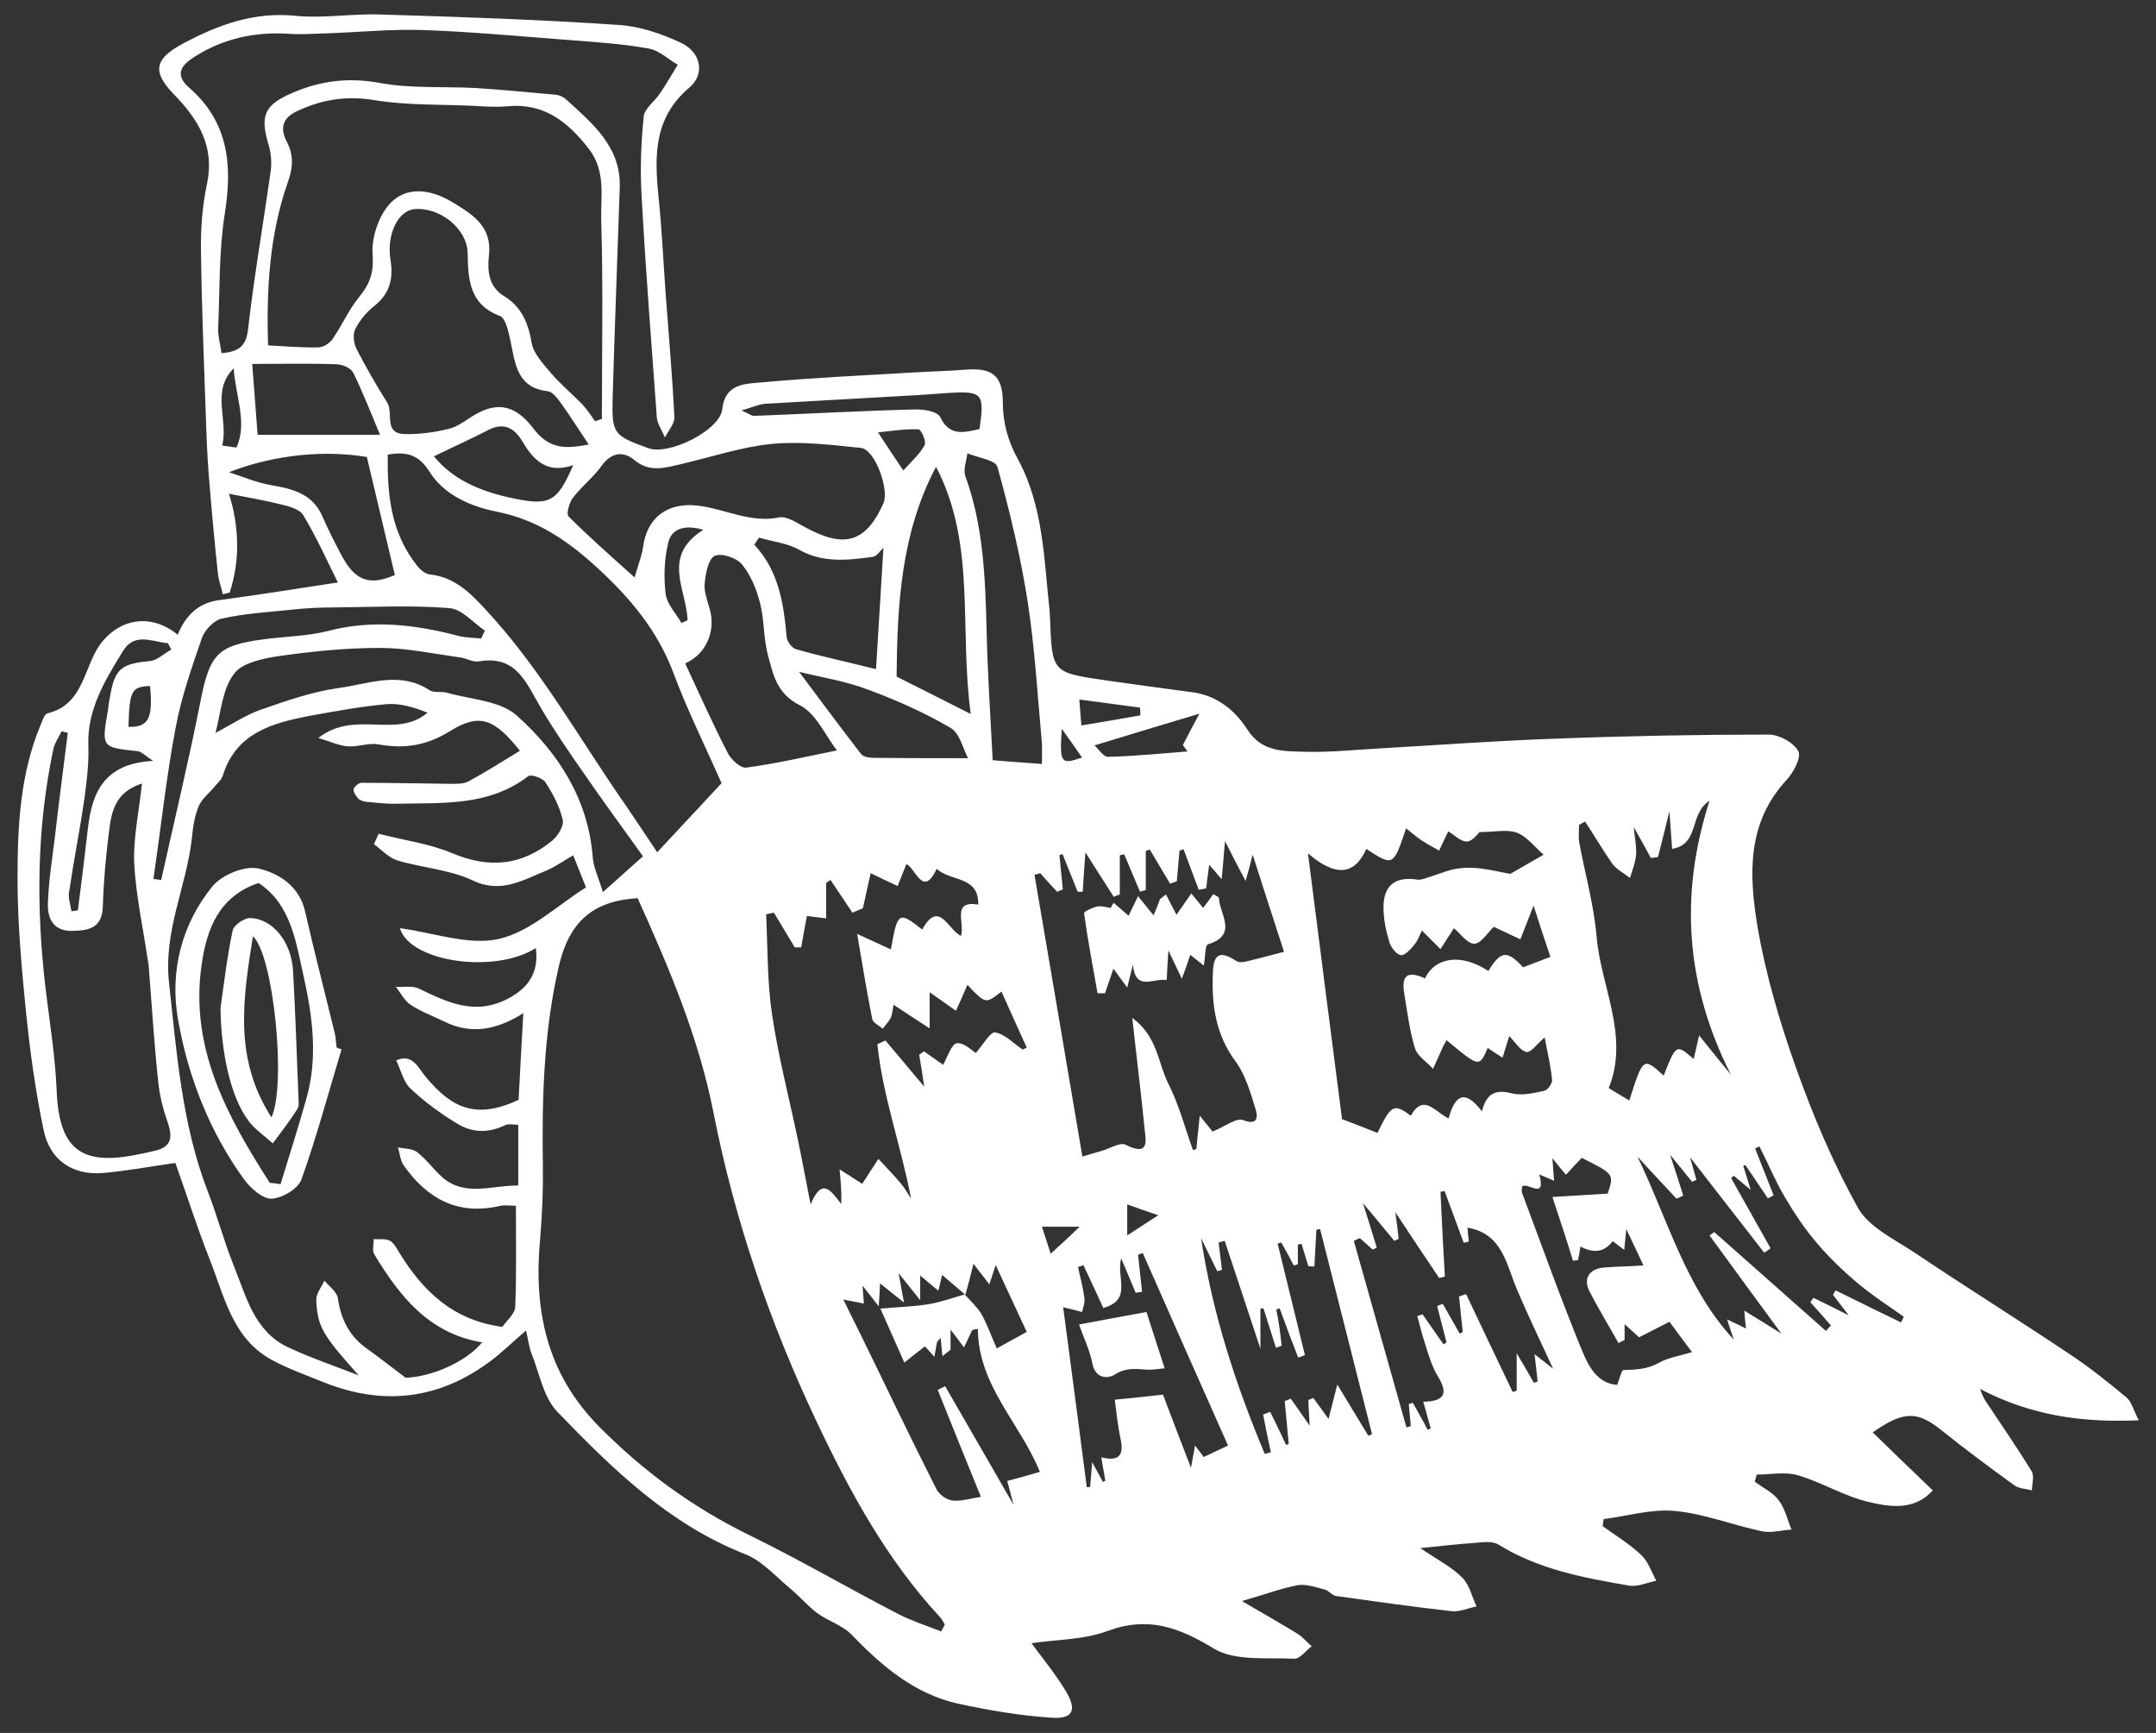 <?xml version="1.0" encoding="utf-8"?>
<!-- Generator: Adobe Illustrator 26.2.1, SVG Export Plug-In . SVG Version: 6.00 Build 0)  -->
<svg version="1.1" xmlns="http://www.w3.org/2000/svg" xmlns:xlink="http://www.w3.org/1999/xlink" x="0px" y="0px"
	 viewBox="0 0 639.4 513.8" style="enable-background:new 0 0 639.4 513.8;" xml:space="preserve">
<rect x="0" y="0" width="639.4" height="513.8" fill="#333333" stroke="none"/>
<style type="text/css">
	.st0{fill:#76A7BF;}
	.st1{fill:#E41E13;}
	.st2{fill:#020202;}
	.st3{fill:#fff;}
	.st4{fill:none;stroke:#020202;stroke-width:0.25;stroke-miterlimit:10;}
	.st5{fill:#E41E13;stroke:#020202;stroke-width:0.25;stroke-miterlimit:10;}
	.st6{fill:#E41E13;stroke:#E41E13;stroke-width:0.25;stroke-miterlimit:10;}
	.st7{fill:none;stroke:#E41E13;stroke-width:0.25;stroke-miterlimit:10;}
	.st8{fill:#6D4D2F;}
	.st9{fill:none;}
	.st10{clip-path:url(#SVGID_00000067928744094050080030000006596553899888753293_);fill:none;stroke:#81A6BC;stroke-miterlimit:10;}
	.st11{clip-path:url(#SVGID_00000067928744094050080030000006596553899888753293_);fill:#F9E548;}
	.st12{fill:#F9E548;}
</style>
<g id="Ebene_1">
	<g>
		<path class="st3" d="M314.9,216.1c-0.7,10.2-0.3,10.7,6,8.5C319,221.8,317.1,219.2,314.9,216.1 M320.2,363.7h-11.2
			c0.8,2.4,1.5,4.7,2.6,8C314.7,368.9,316.8,367,320.2,363.7 M334.3,366.3c3.2-2.1,5.8-3.8,9.2-6c-3.5-1.2-6.2-2.1-9.2-3.2V366.3z
			 M38.1,215.5c6,0.2,7.3-2.6,6.4-12.1C39,203.6,38.4,204.7,38.1,215.5 M267.9,139.5c2.6-2.9,4.9-4.9,6.3-7.5c0.6-1.1-1-4.7-1.8-4.7
			c-3.6-0.2-7.3,0.4-12,0.9C263.1,132.3,265.3,135.7,267.9,139.5 M320.7,215.1c6.5-1.1,12-2,17.5-3c0-0.8,0-1.6-0.1-2.3
			c-5.7-0.8-11.5-1.5-18-2.4C320.3,210.6,320.5,212.4,320.7,215.1 M69.3,109.2c-6.8,6.9-1.5,15.3-3.4,22.9c1.4,0.2,2.8,0.4,4.2,0.6
			C73.5,125.5,69.8,117.2,69.3,109.2 M208.6,157.1c-6-1.8-9.5,0-10.4,3.7c-1.2,4.9-1.4,10.3-0.8,15.3c0.4,3,3,5.7,4.7,8.6
			c0.6-0.3,1.2-0.5,1.8-0.8C203.7,174.9,196,164.9,208.6,157.1 M355.7,211.6c-10.3,3.1-20.3,6.1-31.1,9.4c1.2,1.1,2.6,3.4,4,3.4
			c7.9-0.2,15.7-1,23.6-1.6c-0.5-0.6-0.9-1.2-1.4-1.9C352.3,218,353.8,215.1,355.7,211.6 M290.5,127.2c1.5-10.5,0.9-11.3-9.1-10.7
			c-2.8,0.2-5.6,0.4-8.4,0.6c-15.3,0.9-30.6,1.7-45.9,2.6c-1.9,0.1-3.8,1-7.2,2c2.3,1,3.1,1.7,3.8,1.6c15.9-0.6,31.7-1.5,47.6-1.9
			c2.6-0.1,6.7,0.6,7.5,2.2C281.6,129.4,285.7,128.3,290.5,127.2 M21.2,270.2c0.6-0.1,1.3-0.2,1.9-0.3c1-7.9,2-15.8,2.9-23.7
			c1.2-11,4.6-19.8,19.4-20.6c-2.4-1.6-3.5-2.8-4.7-2.9c-10.6-1.1-10.6-1.1-8.7-12.1c0.2-1.3,0.3-2.6,0.6-3.9
			c1.4-8.4,3.3-9.9,11.8-10.7c2.2-0.2,4.2-2.2,6.4-3.4c-0.3-0.6-0.7-1.3-1-1.9c-4.6-0.4-9.9-3.3-13.3,2.3
			c-5.3,8.6-10.7,17.3-10.3,28.1c0.2,5.3-0.5,10.7-1.2,15.9c-1.3,9-3.1,17.9-4.4,26.8C20,265.9,20.9,268.1,21.2,270.2 M128.7,135.3
			c5.6,6.9,13.5,10.2,22.3,12.2c11.9,2.6,14.1,1.7,19-9.6c-7.6,2.7-11.7-1.3-15-6.9c-2.3-3.9-5.4-6-10.2-3.5
			C139.8,130.1,134.6,132.4,128.7,135.3 M237,199.2c6.2,8.3,12.2,16.4,18.4,24.4c0.7,0.9,2.7,1.1,4.1,1.1c8.9,0.1,17.9,0.1,27.6,0.1
			c-1.5-2.7-2.4-7.4-5.2-9c-7.7-4.5-16-8.2-24.4-11.3C250.7,201.9,243.5,200.8,237,199.2 M112.7,128.9c-2.9-6.9-5.2-12.9-8-18.5
			c-0.7-1.3-3.2-2.4-5-2.4c-7.9-0.3-15.8-0.1-24.9-0.1c0.6,7.7,1.1,14.6,1.6,21H112.7z M67.9,140c4.3,1.4,8.4,3.2,12.8,3.9
			c6.5,1.1,12.2,2.7,15,9.4c1.6,3.7,3.5,7.4,5.4,11c4.2,8.1,8.5,9.4,16,6.2c-2.8-11.8-5.5-23.2-8.3-35
			C97.1,133.5,82.1,134.5,67.9,140 M259.8,198.4c0.8-12.7,1.5-24.4,2.2-36c-0.9,0.8-1.9,2.5-3.1,2.7c-7.4,1-14.8,1.9-21.9-2.1
			c-3.5-2-7.9-2.4-11.9-3.6c-0.5,0.7-0.9,1.4-1.4,2.1c7.3,7.8,8.7,17.5,9.6,27.4c0.1,1.3,1.6,3.3,2.8,3.6
			C243.5,194.6,251,196.2,259.8,198.4 M45.5,260.6c0.8,0.1,1.6,0.2,2.3,0.3c3.9-17.6,8.1-35,11.6-52.7c2.8-14.3,5-16.9,19.2-18.7
			c6.2-0.8,12.6-0.9,18.6-2.4c13.3-3.5,26.1-1.9,39,1.5c2.1,0.5,4.3,0.5,6.5,0.7c0.4-0.8,0.7-1.5,1.1-2.3c-3.5-2.4-6.9-6.5-10.6-6.7
			c-11.3-0.9-22.7-0.3-34.1-0.2c-4.3,0-8.6,0.2-12.9,0.7c-6.8,0.7-13.7,1.1-20.4,2.6c-2.3,0.5-5.1,3.4-5.9,5.7
			c-3,8.7-6.1,17.5-7.8,26.6C49.3,230.5,47.7,245.6,45.5,260.6 M460.4,354.9c6.6-0.4,11.4-0.7,16.4-1c1.9-5.8,1.9-5.8-7.7-10.6
			c-1.5,1.6-3,3.1-4.7,5c-1.2-1.4-2.3-2.8-4-4.9c0.2,2.8,0.3,4.5,0.5,6.7c-1.7-0.7-2.7-1.2-4.4-1.9c2.1,7.9-3.4,2.1-5.1,3.6
			c0,0.6-0.2,1.3,0,1.9c5.9,15.7,11.5,31.5,17.9,47c1.8,4.3,4.4,9.5,10.3,9.9c0.7-1.8,1.3-4.4,1.9-4.4c3.6-0.1,7-0.2,10.4-2.1
			c2.8-1.6,6.3-2.1,9.9-3.2c-2.5-3.3-4.6-6.2-6.7-9c-2.9,1.5-5.9,3-9,4.6c-1.2-1.1-2.4-2.2-4.3-3.9v4.7c-0.6,0.3-1.2,0.6-1.8,0.9
			c-2.9-5.1-5.9-10.1-8.6-15.3c-2-3.9,0-6.8,4.5-7.1c3.6-0.3,7.2-0.3,11.5-0.6c-1.6-3.5-3-6.3-5.1-10.8c-0.3,3.1-0.4,4.3-0.6,6.2
			c-1.6-1.2-2.7-2.1-3.4-2.6c-3,3.8-6.2,3.3-9.6,1.6c-0.2,1.3-0.4,2.6-0.7,4c-0.5,0.1-1,0.1-1.5,0.2
			C464.7,367.9,462.8,362.2,460.4,354.9 M287.9,211.7c-3.5-25.4,1.7-50.3-10.3-73.3c-10.4,19.6-11.5,41-11.7,62.2
			C272.9,204.1,279.8,207.6,287.9,211.7 M309,226.5c0-2.7,0.1-4.4,0-6.1c-1.3-14.2-2.1-28.4-4.3-42.5c-2.1-13.3-5.3-26.5-8.9-39.5
			c-0.6-2-5.8-2.7-8.9-4c-0.3,2.3-1.3,4.9-0.6,6.8c5.4,14.9,5.9,30.3,6.3,45.9c0.3,12.5,1.1,25,1.8,38.3
			C298.9,225.8,303.5,226.1,309,226.5 M315.3,387.6c2.4,18,4.7,35.6,7,53.3c0.3,0,0.7,0,1,0c0.2-2,0.3-4,0.6-7.4
			c1.5,2.7,2.3,4.3,3.2,5.9c0.2-0.1,0.5-0.3,0.7-0.4c-0.4-2.3-0.8-4.5-1.2-6.9c4.7,1.1,6.8-0.1,5.8-5.1c-0.9-4.1-1.3-8.3-1.8-12
			c5.1-0.5,9.2-0.9,14.3-1.5c2.4,6.2,5.1,13.5,8.3,21.7c0.5-2.8,0.8-4.3,1.2-6.6c1.5,1.9,2.3,3,2.6,3.4c2.2-1.1,4-1.9,7.2-3.4
			c-8.4-18.9-16.9-38-25.3-57.1c-0.5,0.2-0.9,0.4-1.4,0.5c0.4,3.7,0.8,7.3,1.2,11c-0.6,0.1-1.3,0.2-1.9,0.3c-1.3-3-2.5-6.1-4.3-10.2
			c-1.5,5.8,3.4,12.3-5.3,14.7c-1.8-3.9-3.8-8.3-5.9-12.7c-0.5,0.2-1.1,0.4-1.6,0.6c0.7,3.1,1.5,6.1,1.9,9.2
			c0.2,1.3-0.4,2.8-0.7,4.1C319.2,388.5,317.8,388.2,315.3,387.6 M203.2,196.7c4.3,9.2,8.2,18,12.6,26.5c1,2,3.8,4.6,5.5,4.4
			c9-1.2,17.9-3.3,26.9-5.1c-3.4-4.4-6.2-11-11-13.4c-7-3.5-7.9-9.3-9.5-15c-1.3-5-1-10.3-2.3-15.3c-1-4-2.7-8.2-5.3-11.4
			c-1.6-2-6.1-3.5-8.1-2.6c-1.9,0.8-2.7,5.1-3,8c-0.3,2.4,0.7,5,1.4,7.5C212.4,186.8,209.6,193.9,203.2,196.7 M380.1,399
			c-0.6,0.2-1.1,0.4-1.7,0.6c-1.2-3.9-2.5-7.8-3.7-11.7c-0.3,0-0.6,0.1-0.9,0.1v11.9c-3.9-11.9-7.3-22-10.6-32
			c-0.6,0.2-1.2,0.3-1.8,0.5c0.3,2.7,0.7,5.4,1,8.1c-0.5,0.1-0.9,0.3-1.4,0.4c-1.6-3.3-3.2-6.5-4.8-9.8c3.4,22.5,10.3,43.5,18.9,64
			c0.6-0.2,1.2-0.4,1.8-0.5c-0.8-3.7-1.6-7.5-2.3-11.2l2.1-0.8c1.6,3.3,3.2,6.5,4.7,9.8c0.3-0.1,0.6-0.2,0.8-0.3
			c-0.4-4.2-0.8-8.5-1.2-12.7c0.6-0.2,1.2-0.4,1.8-0.7c1.7,2.4,3.4,4.8,5.6,8c-0.2-3.3-0.3-5.5-0.4-7.6c0.5-0.2,1-0.4,1.5-0.6
			c1.5,2,2.9,4,4.5,6.2c0.8-3,1.4-5.6,2.6-10.2c3.8,6.3,6.5,10.7,9.2,15.2c0.4-0.2,0.7-0.3,1.1-0.5c-5.1-20.3-10.3-40.5-15.4-60.8
			c-0.4,0.1-0.7,0.1-1.1,0.2c-0.2,3.6-0.4,7.3-0.6,10.9c-0.6,0-1.2,0-1.8-0.1c-0.7-2.2-1.3-4.4-2-6.6c-0.4,0.1-0.7,0.2-1.1,0.2v5.8
			c-0.4,0.2-0.8,0.3-1.2,0.4c-1.2-2.3-2.4-4.5-3.7-6.8c-0.4,0.1-0.7,0.2-1.1,0.3c2.7,11,5.4,22.1,8.1,33.1c-0.7,0.2-1.3,0.5-2,0.7
			c-0.9-2.3-1.8-4.7-2.7-7c-0.9-2.5-1.9-5.1-2.8-7.6c-0.3,0.1-0.7,0.2-1,0.4C379.3,391.9,379.7,395.5,380.1,399 M503.1,349.8
			c-0.4,0.2-0.9,0.4-1.3,0.6c-1.8-2.3-3.7-4.6-6.5-8c1.7,5.1,2.8,8.6,3.9,12.1c-0.7,0.3-1.3,0.6-2,0.9c-3.9-4.2-7.8-8.3-11.6-12.5
			c9,18.5,14.2,38.8,28.6,54.3c-0.6-1.6-1.1-3.3-2-6c2.6,1.2,4.2,2,5.6,2.7c-0.2-1.6-0.3-2.9-0.5-5.3c4.3,2.6,7.6,4.7,11,6.8
			c-7.3-9.9-14.3-19.5-21.3-29.1c0.4-0.3,0.9-0.6,1.4-1c11,9.8,22.1,19.5,33.1,29.3c0.5-0.5,1-1.1,1.5-1.6c-2-2.3-4-4.6-6.1-6.9
			c0.3-0.4,0.6-0.9,0.9-1.3c3.1,1.5,6.2,3,10.5,5.2c-2.2-2.9-3.5-4.5-4.7-6.1c0.3-0.4,0.5-0.9,0.8-1.3c6.4,3.2,12.9,6.3,19.4,9.5
			c0.3-0.6,0.5-1.1,0.8-1.7c-4.5-3.2-9.2-6.2-13.5-9.8c-4.4-3.7-8.7-7.8-12.4-12.2c-3.6-4.2-6.7-8.9-9.5-13.7
			c-2.8-4.7-4.9-9.9-7.4-14.8c-0.4,0.2-0.8,0.4-1.3,0.6c1.8,4.6,3.7,9.3,5.5,13.9c-0.5,0.3-1.1,0.6-1.7,0.9
			c-2.2-3.3-4.5-6.6-6.7-9.9c-0.2,0.1-0.4,0.2-0.6,0.3c0.6,1.9,1.2,3.7,2.2,7.1c-2.5-2.1-3.7-3.1-5-4.2c-0.3,0.2-0.6,0.5-0.8,0.7
			c3.9,6.9,7.8,13.9,11.7,20.8c-0.6,0.5-1.2,0.9-1.9,1.3c-7.2-9.3-14.5-18.6-22-28.3C502,345.8,502.5,347.8,503.1,349.8 M63.9,217.3
			c4.8-2.5,8.9-5.3,13.5-6.9c7.5-2.6,15.1-5.3,23-6.4c8.9-1.2,18.2-5.2,27.1,0.7c1.3,0.8,3.4,0.2,5.1,0.7c7,2,15.6,2.3,20.6,6.7
			c12.3,11,21.3,24.8,22.6,42.2c0.2,2.8,1.6,5.6,3,10.2c4.9-4.3,8.4-7.6,11.9-10.6c-6.2-8.7-11.9-16.4-17.4-24.4
			c-4.4-6.3-8.8-12.7-12.7-19.3c-4.4-7.3-7.2-16.1-18.6-14.1c-1.8,0.3-3.7-1-5.7-1.2c-7.9-1.1-15.8-2.8-23.7-2.8
			c-9.9,0-19.9,1-29.7,2.4c-4.8,0.7-11.2,2-13.5,5.3C65.8,204.5,65.5,211.5,63.9,217.3 M460.6,405.8c-3.9-8.4-7.4-15.7-10.6-23.2
			c-3.3-7.7-4.4-16.9-14.8-18.6c0.1,1.1,0.2,2.6,0.4,4.1c-0.5,0.1-1,0.3-1.5,0.4c-1.9-5.1-3.8-10.3-5.7-15.4
			c-0.4,0.1-0.8,0.2-1.2,0.3c0.4,8.4,0.8,16.7,1.3,25.1c-0.6,0.1-1.1,0.3-1.7,0.4c-4.1-6.1-8.2-12.2-13-19.5c0.5,3.6,0.8,5.7,1,7.9
			c-0.4,0.2-0.9,0.4-1.3,0.6c-2.8-3.4-5.6-6.8-9.3-11.2c1.7,5.3,2.9,9.3,4.1,13.2c-0.4,0.2-0.8,0.4-1.2,0.6
			c-1.2-1.1-2.5-2.2-3.8-3.4c-0.6,0.3-1.2,0.5-1.8,0.8c5.2,18.4,10.4,36.9,15.6,55.3c0.4-0.1,0.9-0.2,1.3-0.4
			c-0.2-2.2-0.4-4.3-0.6-6.5c0.4-0.1,0.8-0.3,1.2-0.4c1.5,2.7,3,5.3,4.4,8c0.3-0.1,0.6-0.2,0.9-0.4c-0.7-2.5-1.4-5-2.2-7.9
			c6-0.1,7.6-2.2,4.4-7.4c-1.9-3.1-2.9-6.7-4-10.2c-0.9-2.6-1.4-5.2-2.2-7.8c0.5-0.2,1-0.3,1.6-0.5c2.1,3,4.1,5.9,6.2,8.9
			c0.3-0.2,0.6-0.4,0.9-0.6c-0.9-3.6-1.9-7.2-2.8-10.8c0.6-0.2,1.1-0.4,1.7-0.6c1.7,2.9,3.3,5.9,5,8.8c0.3-0.1,0.6-0.3,0.9-0.5
			c-0.4-3.5-0.7-7-1.1-10.5c0.7-0.2,1.4-0.5,2.1-0.7c4.6,9.7,9.2,19.4,13.8,29c0.4-0.1,0.8-0.2,1.2-0.4v-11.1
			c2.3,3.9,3.7,6.3,5.1,8.8c0.4-0.1,0.7-0.3,1.1-0.4c-0.2-2.3-0.5-4.6-0.9-8.1C457.4,403.3,458.5,404.2,460.6,405.8 M470.1,243.6
			c-0.6,0.3-1.2,0.6-1.8,1c0,1.6-0.2,3.3,0,4.9c1.7,9.4,4.4,18.7,5.2,28.2c1.3,15,9.8,29.5,3.6,44.9c2.2,1.4,4.2,2.5,6.1,3.7
			c4.1-12.9,4.1-12.9,10.2-7.4c3.7-9.4,3.7-9.4,8.9-4.9c0.4-1.8,0.8-3.6,1.6-7c3.8,4.7,6.6,8.2,9.4,11.6
			c-13.1-26-15.5-52.6-6.3-81.2c-6.2,4-2.8,12.8-11.1,14.3c-0.3-3.8-0.5-7-0.8-11.2c-1.3,5.3-2.3,9.4-3.4,13.6
			c-0.7,0.1-1.4,0.2-2.1,0.3c-1.4-2.6-2.8-5.2-5.1-9.2c0.4,3.8,0.9,6.1,0.7,8.3c-0.2,2.3-1.1,4.5-1.8,6.8c-1.8-1.4-4-2.5-5.3-4.3
			C475.3,252,472.8,247.7,470.1,243.6 M188.2,171.2c1.3-4.5,2.2-6.7,2.5-8.9c1.1-8.8,7.2-13.4,16.1-12.4c8.1,0.9,15.7,5.3,24.3,3.5
			c2.1-0.4,4.9,1.4,7.1,2.6c11.8,6.6,18.4,5.3,23.8-6.8c1.8-4-2.5-16-6.7-16.4c-8.7-0.9-17.6-2-26.3-1.2c-9.1,0.9-18,3.9-27,6
			c-4.8,1.1-9.4,2.6-14-1.3c-3-2.5-6.6-2.3-9.5,1.7c-2.5,3.5-6,6.2-8.6,9.6c-1.1,1.4-2,4.8-1.3,5.5
			C174.4,158.9,180.6,164.4,188.2,171.2 M174.6,131.8c-3-4.5-5.6-8.6-8.4-12.5c-1-1.3-2.3-3.1-3.7-3.3c-9.2-1-9.7-8.2-11.1-14.9
			c-0.6-2.6-1.4-6.7-3.1-7.4c-9.1-3.4-9.5-10.8-9.6-18.6c-0.1-7.1-8-13.7-15.7-13.1c-5,0.4-8.4,7.6-7.2,15
			c0.9,5.4-0.1,10.1-4.9,13.8c-2.3,1.8-4.3,4.3-5.6,6.9c-0.7,1.5-0.4,4.1,0.4,5.7c2.8,5.4,5.8,10.7,9.1,15.9c2,3.1-1.2,9.3,5.3,9.4
			c4.3,0.1,8.6-0.5,12.8-1.5c2.4-0.5,4.7-2.2,6.9-3.6c6.7-4.3,12.4-4.3,18.2,3.2C163.1,133.7,168.3,132.9,174.6,131.8 M20.1,217.3
			c-0.6-0.2-1.2-0.3-1.8-0.5c-0.9,1.8-2.1,3.5-2.5,5.4c-5,23.7-5.1,47.6-2.2,71.6c1.2,9.8,2.8,19.7,3.2,29.5c0.7,17.2,7,22.5,24,19
			c1.7-0.3,3.4-0.7,5.1-1.1c4.8-1.1,5.4-3.8,3.9-8.2c-1.4-4-2.5-8.2-2.9-12.5c-1.2-11.3-1.9-22.7-2.8-34.1c-0.1-0.6-0.2-1.3-0.3-1.9
			c-1.4-9.5-3.5-19-4-28.6c-0.3-7.5,1.4-15.1,2.3-23.6c-8.1,2.6-9.1,8.6-9.8,14.5c-0.9,7.3-1.6,14.6-1.8,21.9
			c-0.2,6.5-4.1,7.2-9.1,7.3c-5.6,0.1-7.3-3.7-7.2-8c0.2-6.4,1.2-12.8,2-19.2C17.4,238.3,18.8,227.8,20.1,217.3 M439.5,329.5
			c1.4-5.7,4.4-6.5,9-5.3c2.9,0.7,6.4-0.1,9.5-0.8c1-0.2,2.4-2.2,2.3-3.2c-0.4-4.2-1.4-8.3-2.2-12.6c-2.2,1.8-4.1,4.6-5.4,4.3
			c-1.9-0.4-3.4-3-5.1-4.7c-0.6,2-1.2,3.9-2,6.4c-1.8-1.2-3.1-2-4.4-2.9c-2.5,5.8-2.5,5.8-12.2-2.3c-0.3,0.6-0.6,1.1-0.9,1.6
			c-1,2.3-2.1,4.6-3.1,6.9c-1.9-2.1-4.7-3.8-5.4-6.2c-1.6-5.3-2.3-11-3.2-16.5c-0.9-5.8,1.9-6.1,6.2-4.1c3.1-6.5,11-7.4,18.8-2.2
			c3.7-6.1,5.6-6.2,10.3-1.1c2.9-1.1,5.5-2.1,8.1-3.1c-1.6-4.7-3.1-9.3-5-15.2c-1.7,4.3-2.8,7.2-3.9,10c-2.8-1.3-5.6-2.6-7.9-3.7
			c-1.7,1.6-3.7,4.9-5.7,5c-2.1,0.1-4.3-3.1-6.1-4.6c-1.4,2.1-2.7,4.2-4,6.2c-1.8-1.8-3.6-3.6-5.5-5.5c-0.6,1.1-1.1,2.8-2.1,4
			c-1.1,1.4-2.9,3.4-4.1,3.3c-1.4-0.2-3-2.3-3.5-4c-1-3.3-1.7-6.8-1.7-10.2c0-6.5,3.5-9.2,10-8.2c0.7,0.1,1.5-0.1,2.2-0.3
			c2.2-0.7,4.4-1.5,6.5-2.2c7.1-2.3,13.6-0.1,18.9,0.8c3.5-2,6.2-3.6,9.9-5.7c-2.7-2.3-5-5.4-7.9-6.5c-3-1.1-6.6-0.2-11.1-0.2
			c-0.4,0.3-2,2.7-3.7,2.8c-1.9,0.1-3.8-2-5.6-3c-1,2-1.8,3.8-2.7,5.7c-1.8-1-3.6-2-5.3-3.1c-1.5-1-2.8-2.2-4.5-3.5
			c-3.8,11.3-3.8,11.3-11.8,6.1c-3.5,7.9-9.2,8.3-17.3,1.3c3.4,26.7,6.8,53.3,10.1,78.8c4.2,1.6,7.3,2.8,10.5,4.1
			c4.1-8.4,4.9-8.8,9.9-5.1c3.8-6.8,7.3-1,11.2,0.8C431.3,325.4,434,322.3,439.5,329.5 M249,346.7c3.5,2.2,5.4,3.5,6.7,4.3
			c1.6-2.5,3.2-4.9,4.8-7.4c2.2,2.4,4.5,4.7,6.5,7.1c1.2,1.4,2.2,3.1,3.2,4.7c-3-15.7-8.4-30.4-10-45.8c0.8-0.4,1.6-0.7,2.4-1.1
			c3.6,4.3,7.2,8.6,11.5,13.7c-0.6-3.9-1-6.7-1.5-9.5c0.5-0.3,0.9-0.6,1.4-1c2,1.4,4.1,2.9,5.7,4c1.3-2.3,2.5-6.2,4.1-6.4
			c2.2-0.2,4.7,2.4,5.6,2.9c2.1-2.4,4.3-6.3,5.7-6.1c3,0.5,5.5,3.3,8.2,5.1c0.4-0.2,0.8-0.4,1.2-0.6c-2.5-5.5-5-11-7.5-16.6
			c-4.7,3.7-4.7,3.7-10.1-2c-1,2.4-2.2,5-3.4,7.7c-2.4-1.7-4.9-3.5-7.8-5.5v10.7c-4.3-2.8-7.4-4.8-10.7-7c-0.3,1.3-0.3,2.7-0.8,3.8
			c-0.6,1.2-1.6,2.2-2.4,3.3c-1.1-0.9-2.8-1.7-3.1-2.8c-1.6-7.9-2.9-15.9-4.5-25.3c4.1,1.9,7.1,3.2,10,4.6c2-11.2,2.3-11.4,9.3-5.9
			c5-9.1,7.7,0.2,11.5,1.9c1.2-3.9-2.9-10.6,5.1-9.3c0.2-8.6-8.1-6.7-12.3-10.6c-4.1,8.8-6.3-0.3-9-1.4c-1,2.5-1.8,4.5-2.6,6.5
			c-2.6-1.2-5.3-2.5-8-3.8c-0.7,3.2-1.5,6.8-2.3,10.4c-1,0.4-2.1,0.9-3.1,1.3c-2.2-3.2-4.3-6.5-6.5-9.7c-0.4,0.3-0.9,0.6-1.3,0.9
			v10.5c-2.3-0.3-4.1-0.5-5.7-0.7c-0.6,3.2-1.2,6.3-1.7,9.3c-0.6,0-1.3,0-1.9,0c-2.1-3.5-4.1-6.9-6.2-10.3c-0.8,0.2-1.5,0.3-2.3,0.5
			c0.5,10,0.3,20.1,1.8,29.9c1.8,12.1,4.9,24,7.4,35.9c1.3,6,2.4,12.1,4,20.2c3.4-8.2,6-4.1,9.1-0.1
			C249.6,353.2,249.4,351.2,249,346.7 M358.6,256.4c-0.4,2.8-0.6,4.9-0.9,7c-0.7,0.1-1.5,0.3-2.2,0.4c-1.5-4-3-8-4.5-12
			c-0.4,0.1-0.8,0.3-1.2,0.4c-0.3,3-0.5,6.1-0.8,9.1c-0.7,0.2-1.3,0.5-2,0.7c-2-3.4-4-6.7-6-10.1c-0.4,0.1-0.8,0.2-1.2,0.4v11.6
			c-0.5,0.1-1.1,0.3-1.7,0.5c-1.6-3.7-3.1-7.4-4.7-11.1c-0.4,0.1-0.8,0.2-1.3,0.3v11.6c-0.6,0.2-1.2,0.4-1.8,0.7
			c-2.5-4-5.1-7.9-8.4-13.2c-0.4,5.2-0.6,8.4-0.8,11.7c-0.5,0-1,0-1.5,0c-1.5-3.7-3-7.5-4.5-11.2c-0.3,0.1-0.6,0.2-0.9,0.4
			c0.3,3.4,0.7,6.7,1,10.1c-0.6,0.2-1.1,0.5-1.7,0.7c-1.7-1.8-3.4-3.7-5-5.5c-0.6,0.2-1.2,0.3-1.7,0.5c4.7,27.5,9.4,55.1,14.2,83.5
			c1.7-0.5,3.7-1.1,5.8-1.7c2.4-0.7,5.4-2.6,7-1.8c7.5,3.8,5.9-1.7,5.6-5.2c-1-10.2-2.3-20.4-3.6-32.4c7.5,5.5,7.6,13.3,10.6,19.3
			c3.2,6.3,5,13.2,7.4,19.9c0.4-0.1,0.7-0.2,1-0.3c0.3-2.7,0.5-5.4,1-9.9c2.5,3.1,3.7,4.5,3.8,4.7c3.6-1.4,7-4.2,9.1-3.4
			c4.5,1.8,4.3-1.3,3.7-3.1c-1.5-4.9-3-10.2-5.9-14.2c-6-8-7.2-16.9-6.8-26.3c0.2-5.8,2.1-6.7,6.9-3.6c0.7,0.5,2,0.4,2.9,0.2
			c3.4-0.8,6.7-1.7,11.3-2.9c-3.1-9.4-5.9-18.3-9.3-28.8c-0.9,3.5-1.3,5.1-2.1,7.8c-2.3-4.4-3.9-7.4-6.1-11.8
			c-0.4,4.5-0.6,7.2-1,11.3C360.5,258.5,359.7,257.6,358.6,256.4 M115,134.8c-0.2,12,1,23.2,8.6,32.8c0.9,1.2,2.4,2.5,3.7,2.7
			c7.3,0.7,12,5.3,16.6,10.3c16.6,17.8,28.3,39.1,42.1,58.8c2.6,3.8,5.1,7.6,8.9,13.3c7.4-7.9,13.6-14.6,19.1-20.5
			c-5-11.3-10.1-21.5-14.1-32.2c-4.7-12.8-12.9-22.6-22.7-31.6c-8.7-8-17.8-14.3-29.9-16.7c-7.6-1.5-15.7-4.9-20.1-12.1
			C124.1,134.8,120.5,133.8,115,134.8 M79.5,102.4c5.5,0.3,10.2,0.7,14.9,0.6c1.5,0,3.5-1.3,4.3-2.6c2.7-3.9,4.7-8.5,7.7-12.2
			c3.2-3.9,4.5-7.2,4.1-12.7c-0.4-5.1,1.9-11.9,5.5-15.5c4.8-4.8,11.8-3.9,18.1-0.1c6.1,3.7,11.9,7.2,10.9,15.9
			c-0.5,4.6-0.1,9.2,4.5,12c5.2,3.2,7.2,8,8.2,14c0.6,3.1,3.4,6.1,5.6,8.7c2.9,3.4,6.4,6.3,9.5,9.5c1.4,1.5,2.5,3.3,3.7,4.9
			c0.7-0.2,1.3-0.5,2-0.7c0-19.6,0.4-39.3-0.2-58.9c-0.2-7,1.5-14.5-3.7-21.2c-6.3-8.1-13.3-13.6-24.1-12.6
			c-3.2,0.3-6.5,0.1-9.7-0.1c-9.9-0.5-19.9-0.1-29.7-1.7c-8.4-1.4-15.7-0.2-23.1,3.3C83.8,35,83,38,85,41.9
			c2.2,4.2,1.9,7.9,0.3,12.3C79.9,69.7,79,85.8,79.5,102.4 M279.1,483.7c0.4-0.7,0.7-1.3,1.1-2c-0.4-0.7-0.8-1.5-1.3-2.1
			c-16-17.2-27.1-37.7-37-58.7c-13.7-29-24-59.2-30.2-90.5c-4.4-22.7-13.3-43.5-22.6-64.1c-13.2,0.8-20.3,6.9-23.4,20.3
			c-4.5,19.6-5,39.3-4.7,59.2c0.1,7.1-0.2,14.2-0.8,21.3c-2,21.2,1.8,40.1,17.6,56c13.1,13.2,27.6,23.8,44.3,32
			c15,7.3,29.5,15.8,44.4,23.5C270.4,480.6,274.8,482,279.1,483.7 M153.8,333.5c-1.5,0-3-0.4-4,0.1c-4.9,2.4-9.8,2.3-14.3-0.5
			c-4.9-3-9.6-6.4-13.7-10.3c-2.2-2-2.9-5.6-4.3-8.4c4.8-2.1,6.4,2,8.6,4.7c8,9.7,15.2,12.8,27.7,7c0.4-8.2,0.9-16.5,1.4-25.7
			c-7.9,5-15.5,6.4-23.4,2.5c-3.3-1.6-6.8-2.9-9.9-4.9c-1.9-1.2-3-3.5-4.5-5.4c2.3,0.1,4.9-0.4,6.8,0.5c8.7,4.2,16.9,8.2,26.8,2.8
			c5.7-3.1,8.9-7.6,7.9-14.8c-12.1,7.7-37.3,4.2-40.3-5.9c9.9,1.3,20.3,5.2,29.3,3.2c9.3-2.1,17.3-9.9,25.9-15.3
			c-1.4-3.4-2.5-6.3-3.8-9.5c-3,1.7-5.3,3.4-7.9,4.5c-7,2.8-13.5,7-22,2.9c-6.8-3.2-15-3.7-22.3-5.9c-2.5-0.8-4.6-3.1-6.9-4.8
			c0.5-1,0.9-2.1,1.4-3.1c7.3,1.9,15,2.9,21.9,5.8c10.9,4.6,20.6,3.6,29.5-3.7c1.7-1.4,3.6-4.4,3.2-6.2c-0.9-3.9-2.9-7.7-5.1-11.1
			c-0.8-1.3-4.3-2.5-5.1-1.9c-11.7,9-25.4,7.9-38.8,8.2c-3.2,0.1-6.4-0.3-9.5-0.6c-0.8-0.1-1.8-0.5-2.3-1.1
			c-0.6-0.7-1.4-1.9-1.2-2.7c0.2-0.7,1.5-1.8,2.3-1.8c8.7,0,17.5,0.2,26.2,0.3c1.9,0,4,0.1,5.5-0.7c5.2-2.8,10.2-6,15.3-9.1
			c-7.5-9.4-11.9-11.3-20.6-5.9c-7.1,4.4-13.6,5.4-21.4,4c-2.9-0.5-6,0.8-9,0.6c-2.6-0.2-5.2-1.4-8.8-2.5
			c10.9-8.5,23.1,0.4,32.4-7.5c-4.1-1.6-8.3-2.9-12.3-2.5c-7.7,0.7-15.3,2.1-22.9,3.5c-11,2.1-21.6,5.1-25.5,17.6
			c-0.4,1.3-1.7,2.4-2.6,3.5c-1.6,1.9-3.7,3.5-4.6,5.7c-1.2,2.9-1.7,6.3-2,9.5c-1.6,14.2-8.4,27.4-6.8,42.5
			c2.3,21,3.8,42.1,11.5,62.1c2.8,7.2,4.8,14.8,7.7,22c3.7,9.1,6,19.4,16,24.2c6.8,3.2,14,5.6,21.1,8.4
			c-10.4-11.6-12.3-14.3-12.6-22.3c-0.1-1.9,1.5-3.8,2.4-5.8c1.4,1.7,3.7,3.3,4,5.2c0.9,6.4,3.5,11.4,8.8,15.1
			c3.5,2.5,6.8,5.1,11.3,8.5c7.7-0.3,17.8-4.6,22.7-10.5c-15.8-2.6-24.5-13.7-32-26.1c-0.7-1.1-0.1-3-0.2-4.5
			c1.6,0.1,3.4-0.2,4.7,0.4c1.2,0.6,2.1,2.2,2.8,3.4c7,11.5,16,20.3,30.7,22.2c1.1-1.7,3.7-3.8,3.8-5.9c0.4-9.9,0.2-19.9,0.2-30
			c-1.6,0-3.3-0.3-5,0.1c-12.4,2.8-21.4-2.3-28.3-12.1c-1-1.4-1.1-3.5-1.7-5.3c1.9,0.4,4.3,0.3,5.7,1.4c2.7,2.1,4.8,5,7.3,7.3
			c6.8,6.1,14.7,2.5,22.7,2.6V333.5z M286.3,383.9c-2.3-1.9-4.5-3.9-6.9-5.9c-0.2,1-0.6,2.5-1.1,4.7c-2-1.7-3.4-2.8-5.4-4.5v7.3
			c-2.4-3-3.9-4.9-6.4-8c0.6,3.5,1,5.4,1.6,8.7c-3-2.4-4.9-3.9-7.1-5.7c-0.1,2.3-0.2,3.9-0.4,6.8c-2-2.5-3.1-4-4.8-6.1
			c0.2,2.4,0.3,3.8,0.4,5.3c-1.8-0.4-3.2-0.6-6.1-1.2c2,4.1,3.4,6.9,4.8,9.7c7.6,15.5,15,31.1,22.8,46.5c0.8,1.6,3,3.2,4.8,3.4
			c2.5,0.3,5.1-0.6,8.4-1.1c-4.2-10.3-8.5-21-12.8-31.7c0.7-0.4,1.5-0.7,2.2-1.1c6.5,11.2,12.9,22.4,20.3,35.2
			c-1-3.8-1.5-5.8-1.9-7.1c3.4-0.9,6.4-1.7,9.7-2.7c-5.9-14.5-18.3-25.6-18.4-42.4c-0.6,0.1-1.2,0.2-1.7,0.4c-0.7,1.5-1.4,3-2.4,5.1
			c-1.3-1.7-2.2-2.9-4-5.3v6c-0.8,0.6-1.6,1.3-2.4,1.9c-0.2-1.8-0.4-3.6-0.5-5.4c-0.4,0.4-0.8,0.8-1.1,1.2c-0.2,1.2-0.5,2.5-0.8,4.4
			c-1.5-1.7-2.4-2.7-2.8-3.1c-2,1.5-3.7,2.9-6.1,4.8c-2.6-5.9-4.8-10.8-7.1-16c5.5-0.5,9.9-0.6,14.2-1.3c3.7-0.6,7.2-1.9,10.8-2.9
			c1.7,1.9,3.6,3.6,4.9,5.7c1.8,3.2,3,6.7,4.6,10.3c3.4-1.9,5.8-3.2,8.9-4.9c-3-6.4-5.8-12.5-9.2-19.8c-0.8,2.5-1.3,3.8-1.9,5.7
			c-1.8-2.3-3.1-4-4.7-6.1C287.8,378.4,287.1,381.1,286.3,383.9 M65.7,104.7c5.6-0.4,7.4-2.5,7.9-7.4c1.8-15.6,4.5-31.1,6.7-46.7
			c0.3-2.4,0.1-5.1-0.6-7.5c-2.7-8.9-1.3-12,7.1-15.6c8.4-3.6,16.6-4.6,25.9-2.9c9.2,1.7,19,1,28.4,1.5c7.9,0.5,15.9,1.3,23.8,2
			c1,0.1,2.1,0.6,2.9,1.3c7.9,7.2,16.4,14.1,16,26.2c-0.7,20.7-1.5,41.4-2.1,62c-0.3,11.1,0.2,11.5,10.6,15.3
			c6.2,2.2,21.3-5.4,21.9-11.6c0.8-7.5,6.7-7.5,11.4-7.9c15.3-1.4,30.6-2.1,45.9-3c5-0.3,10-0.4,14.9-0.8c7.8-0.6,10.9,1.7,11,9.4
			c0,6.2,1.4,11.5,4.4,17c7.7,14.1,7.8,29.9,9.5,45.3c0.1,0.6,0,1.3,0.1,2c0.6,16.1,0.6,16.1,16.4,18.4c8.5,1.2,17,2.4,25.5,3.5
			c7.5,0.9,12.9,5.3,16.7,11.2c4.3,6.7,10.9,6.3,17.2,6.5c7.3,0.2,14.6-0.6,22-1c17.5-1,34.9-2.3,52.4-2.9
			c20.9-0.8,41.9-1.2,62.9-1.2c3.1,0,7.4,2.3,8.8,4.9c1,1.8-1.4,6.4-3.5,8.6c-11.8,12.7-11.1,28.2-8.6,43.3
			c2.4,14.1,6.5,28.1,11.3,41.6c5.1,14.4,11.1,28.6,18.5,41.9c3.2,5.7,10.6,9.2,16.5,13.1c15.5,10.4,31.4,20.3,46.9,30.7
			c5.7,3.8,11,8.1,16.2,12.4c1.6,1.3,2.1,3.8,3.7,6.8c-17.3,0.8-32.4-1.6-47.1-9.3c0.5,1.2,0.9,2.4,1.6,3.5
			c4.6,7,9.4,13.8,13.7,20.9c0.9,1.4,0.1,3.7,0.1,5.7c-1.7-0.5-3.8-0.5-5.2-1.5c-7.3-5.3-14.6-10.7-21.7-16.4
			c-7-5.6-11.1-5.8-20.3,0.7c5.9,5.7,11.6,11.3,17.8,17.2c-5.5,6.1-12.8,4.9-19.1,3.4c-7.2-1.7-13.8-5.8-20.9-7.9
			c-3.8-1.1-8.1-0.2-12.2-0.2c-0.2,0.7-0.4,1.4-0.6,2.1c2.4,1.8,5.4,3.2,7.1,5.5c1.9,2.5,2.6,5.8,3.8,8.7c-3,0.2-6.1,1.1-8.8,0.5
			c-8.6-1.8-17.1-5.2-25.7-6c-6.9-0.7-14.1,1.5-21.2,2.4c-0.1,0.7-0.2,1.4-0.3,2.1c3.9,2.8,8,5.3,11.5,8.6c2,1.9,3,5,4.4,7.6
			c-2.7,0.5-5.6,1.9-8.2,1.4c-13.4-2.3-26.8-4.8-38.7-12.2c-1.9-1.1-4.9-0.6-7.4-0.4c-4.7,0.3-9.4,0.9-15.7,1.5
			c5,3.4,9.2,5.5,12.4,8.7c2.2,2.1,2.9,5.7,4.3,8.6c-2.5,0.5-5.1,1.7-7.5,1.4c-11.4-1.3-22.8-2.9-34.2-4.5c-1.2-0.2-2.1-1.6-3.3-1.9
			c-2.7-0.7-5.5-1.7-8.1-1.3c-5.1,1-10.1,2.9-16.5,4.7c5.5,3.2,10.9,6.3,16.2,9.5c1.7,1,3,2.6,4.5,3.9c-1.7,1.3-3.5,3.8-5.2,3.7
			c-8.1-0.4-17.5,0.8-23.8-3c-10.4-6.3-19.5-9.7-31.6-5.2c-7,2.6-15.1,2.5-22.5,3.6c3.3,4.5,7.2,9.2,10.3,14.4
			c3.2,5.4,2,8.1-4.2,7.7c-9.4-0.6-18.8-2.2-28-4.2c-12.8-2.9-22.5-11.1-31.4-20.4c-2.7-2.8-6.9-4-10.2-6.4
			c-2.8-2.1-5.1-4.8-7.8-7.1c-4.4-3.6-8.5-8.4-13.6-10.4c-22.7-8.9-39.5-25.4-55.8-42.3c-4-4.2-5.2-11.2-7.5-17
			c-0.8-1.9-1-4.1-1.7-7c-4,3.4-7.1,6.5-10.6,9.1c-15.3,11.4-31.8,13.3-49.5,6.2c-5.2-2.1-10.5-4-15.3-6.6
			c-11.6-6.3-14-18.6-18.3-29.5c-3.8-9.6-6.9-19.4-10.3-28.9c-7.6,1.1-14.6,2.4-21.6,3c-9,0.7-15.7-3.9-17.5-12.9
			c-2.4-11.5-4-23.2-5.2-34.9c-1.3-13.1-2.5-26.2-2.5-39.4c0-15.5,0.7-31.1,6.9-45.8c0.5-1.2,1.1-3.1,2-3.3
			c11.1-2.7,10.6-14.2,16.1-21.1c5.6-7,14.7-8.6,22.5-2.2c2.2-5.4,5.8-9.3,11.9-10.2c11.7-1.6,23.3-3.4,35.6-5.3
			c-3.1-6.2-6.3-13.4-10.3-20c-1.1-1.8-4.3-2.6-6.8-3.2c-4.8-1.2-9.7-2-15.2-3.1c2.9,9.2,3.5,19.3,0.2,29.3c-0.7,0.2-1.3,0.3-2,0.5
			c-0.5-2.1-1.3-4.2-1.5-6.3c-0.9-8.5-1.7-17-2.4-25.6c-0.5-5.5-0.8-10.9-1-16.4c-0.6-17.9-1.4-35.9-1.6-53.8
			C59.5,67.8,60,61,61.4,54.5c2.3-11.1-2.5-19-9.8-26.5c-6.5-6.7-5.9-10.5,2.7-15.1c10.3-5.5,21.1-9.5,33.4-8.2
			C96,5.5,104.5,4,112.9,4.3C136.4,5,160,5.8,183.5,7.4c6.3,0.4,12.7,2.6,18.5,5.3c5.9,2.8,7.2,9.3,2.4,13.3
			c-10.6,9-10.3,20.3-9.1,32.4c1,9.4,1.4,19,2.1,28.5c0.9,12.2,2,24.5,2.6,36.8c0.1,1.9-1.8,4-2.8,6c-0.8-2-2.2-3.9-2.4-5.9
			c-1.6-21.8-3.3-43.5-4.5-65.3c-0.5-8-0.2-16,0.6-23.9c0.2-2.4,3.3-4.6,4.9-7c1.8-2.7,3.5-5.6,5.2-8.4c-2.9-1.7-5.6-4.3-8.6-4.8
			c-7.7-1.4-15.4-1.9-23.2-2.5c-14.7-1.1-29.3-2.5-44-3c-9.6-0.3-19.2,0.7-28.8,1c-3.7,0.1-7.3,0.4-11,0.1
			c-10-0.6-19.4,1.5-27.8,6.9c-3.6,2.3-6.1,5.1-1.5,9.1C67.6,36,69,48.6,66.7,63.1c-1.8,11.2-1.5,22.8-2,34.3
			C64.6,99.6,65.3,101.9,65.7,104.7"/>
		<path class="st3" d="M80,350.7c1.1,0.1,2.1,0.2,3.2,0.4c2.6-8.5,5.3-16.9,7.7-25.5c3.4-12,1.8-24.2-0.8-35.9
			c-2.3-10-3.6-21.4-13.4-27.9c-11.9,4-15.4,13.8-16.9,24.2C56.2,310.8,67.4,331,80,350.7 M101.3,311.1c-3.9,12.9-7.4,26-11.9,38.6
			c-1,2.8-5.8,5.6-8.9,5.7c-2.6,0.1-6.2-3.1-8.1-5.7c-10.3-14.2-16.6-30.4-19.6-47.4c-2.5-14.2,1-28.2,10.2-39.5
			c2.8-3.4,9.5-6.2,13.6-5.3c6.1,1.4,12.2,5.2,13.9,12.8c2.7,11.9,5.8,23.8,8.7,35.7c0.4,1.5,0.4,3,0.6,4.5
			C100.2,310.8,100.8,311,101.3,311.1"/>
		<path class="st3" d="M330.3,267.7c1.4,1.2,2.9,2.5,4.4,3.8c0.9-1.9,1.7-3.4,2.8-5.8c1.7,2.1,3,3.7,4.6,5.7
			c0.8-1.9,1.4-3.3,1.9-4.8c0.6-0.5,1.2-1,1.8-1.4c0.9,1.8,1.9,3.7,3.1,6c1.6-2.2,2.7-3.9,4.4-6.3c1.3,1.6,2.4,2.9,3.5,4.3
			c1-1.3,2-2.6,3-4.1c0.8,0.5,1.7,0.8,1.7,1.2c0.2,4.8,5.8,10.9-3.3,13.7c-0.8,0.3-0.7,3.5-1.2,6.3c-1.7-1.4-2.9-2.3-4-3.2
			c-0.6,1.8-1.2,3.6-2.5,7.1c-1.6-3.4-2.5-5.2-4-8.4c-0.2,3.8-0.4,6-0.5,8.8c-3.7-0.8-9.3,3.6-10-4.6c-0.5,1.8-0.9,3.7-1.7,6.8
			c-1.8-2.5-2.9-4-4.1-5.6c-0.9,2.6-1.7,5-2.5,7.3c-0.7,0-1.5,0-2.2,0c-1.4-7.9-2.9-15.8-4-23.7c-0.1-0.5,2.4-1.7,3.8-2
			c1.3-0.3,2.7,0.2,4.1,0.4C329.6,268.7,329.9,268.2,330.3,267.7"/>
		<path class="st3" d="M340,389c1.6,5,3.4,10.5,5.4,16.7c-2.4,0.2-3.8,0.5-5.3,0.4c-3.4-0.3-6.4-0.6-9.6,1.5c-2,1.2-5.6,1.2-6.5-3.2
			c-0.8-4.1-2.7-8-4-11.7C326.8,391.4,333,390.3,340,389"/>
		<path class="st3" d="M80.5,331.3c4.5-9.7,0.6-48.3-5.5-53.7C72.1,296.1,69.2,313.7,80.5,331.3 M65.4,298.8
			c1.1-7.7,2-15.4,3.6-22.9c0.3-1.6,3.4-3.7,5.1-3.7c6.7,0.1,12.3,7,12.8,15.5c0.7,12.4,1.1,24.9,1.6,37.3c0,1.3,0.3,2.9-0.3,3.8
			c-2.2,3.5-4.8,6.8-7.3,10.2c-2.4-2.2-5.3-4.1-7.2-6.7C68.4,325.4,65.5,311.8,65.4,298.8"/>
	</g>
</g>
<g id="Ebene_2">
</g>
<g id="Ebene_3">
</g>
</svg>
